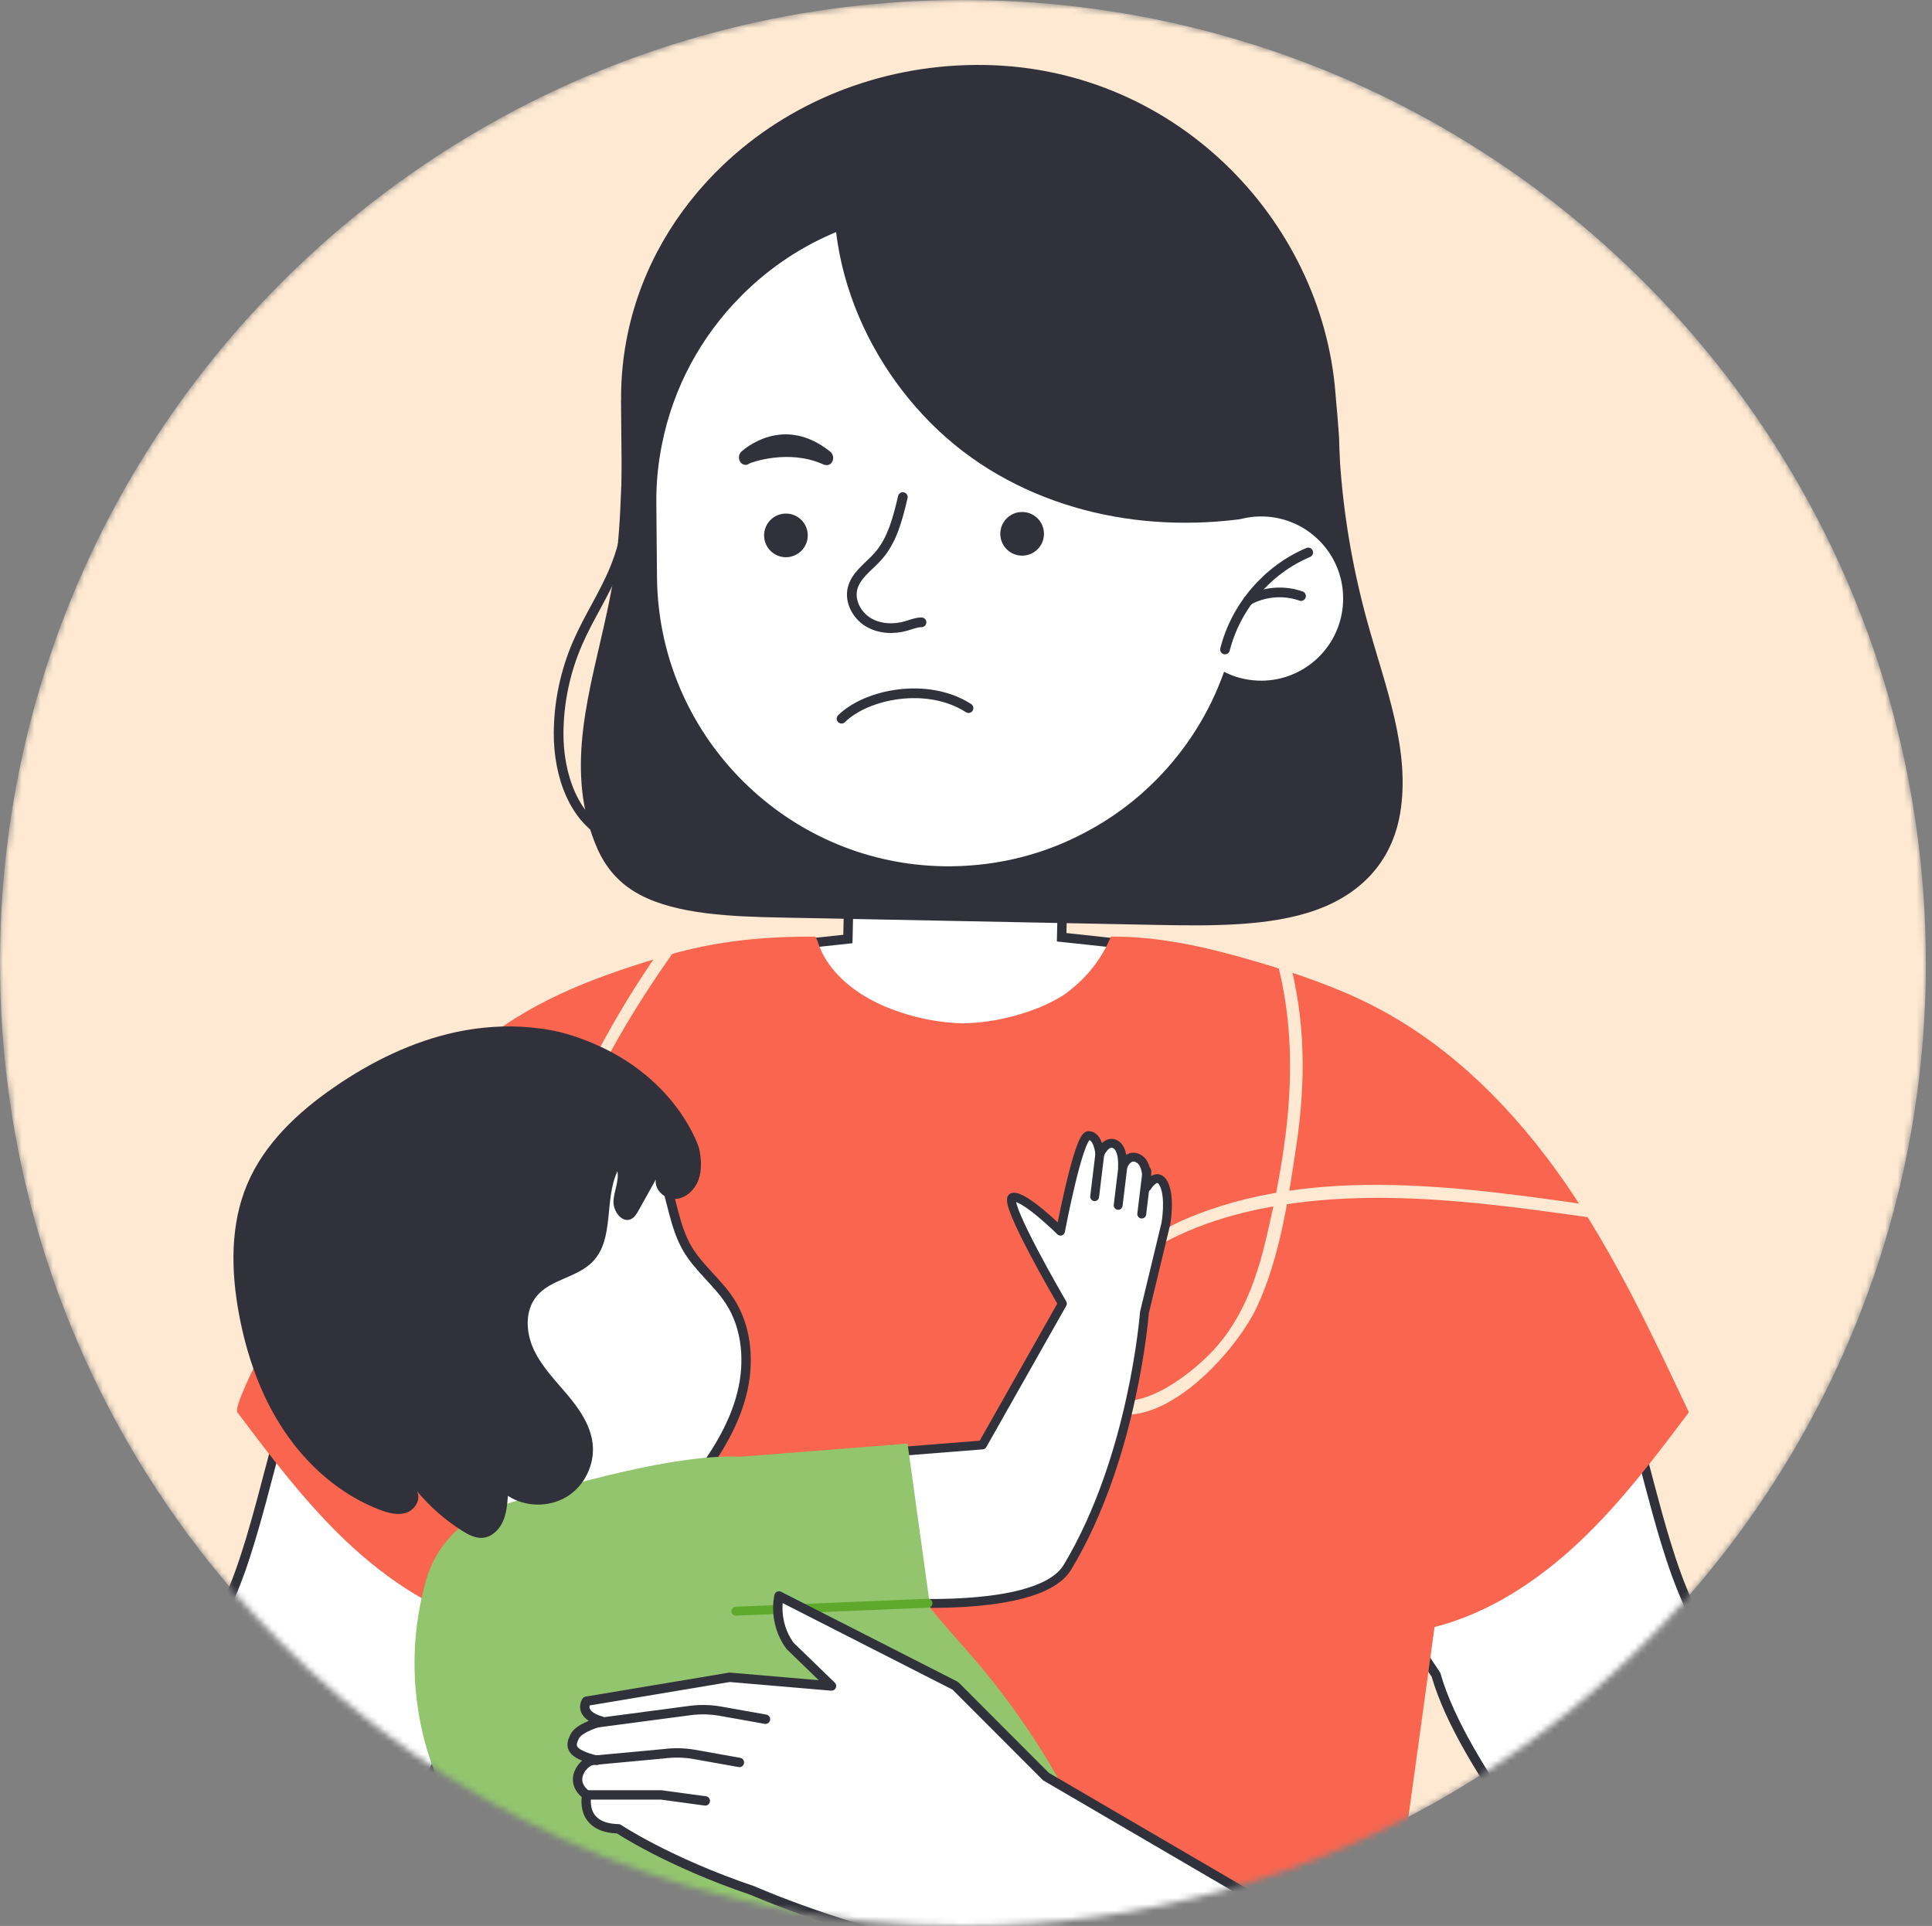 <?xml version="1.0" encoding="UTF-8"?> <svg xmlns="http://www.w3.org/2000/svg" width="309" height="308" viewBox="0 0 309 308" fill="none"><rect x="0" y="0" width="309" height="308" fill="#808080" stroke="none"/> <mask id="mask0_462_363" style="mask-type:luminance" maskUnits="userSpaceOnUse" x="0" y="0" width="309" height="308"> <path d="M308.028 153.997C308.028 156.159 307.993 158.298 307.89 160.448C307.05 180.826 302.266 200.157 294.262 217.729C292.675 221.214 290.962 224.618 289.133 227.964C262.959 275.655 212.278 307.993 154.019 307.993C113.574 307.993 76.763 292.41 49.289 266.892C38.042 256.461 28.348 244.363 20.608 230.989C18.963 228.148 17.434 225.273 15.962 222.329C5.75 201.744 0 178.549 0 154.008C0 131.836 4.681 110.756 13.121 91.724C17.411 82.007 22.689 72.829 28.819 64.296C56.764 25.358 102.419 0 154.008 0C215.257 0 268.146 35.73 292.94 87.492C294.159 90.01 295.274 92.54 296.355 95.139C303.876 113.263 308.016 133.158 308.016 154.008L308.028 153.997Z" fill="white"></path> </mask> <g mask="url(#mask0_462_363)"> <path d="M308.028 153.997C308.028 156.159 307.993 158.298 307.89 160.448C307.05 180.826 302.266 200.157 294.262 217.729C292.675 221.214 290.962 224.618 289.133 227.964C262.959 275.655 212.278 307.993 154.019 307.993C113.574 307.993 76.763 292.41 49.289 266.892C38.042 256.461 28.348 244.363 20.608 230.989C18.963 228.148 17.434 225.273 15.962 222.329C5.75 201.744 0 178.549 0 154.008C0 131.836 4.681 110.756 13.121 91.724C17.411 82.007 22.689 72.829 28.819 64.296C56.764 25.358 102.419 0 154.008 0C215.257 0 268.146 35.73 292.94 87.492C294.159 90.01 295.274 92.54 296.355 95.139C303.876 113.263 308.016 133.158 308.016 154.008L308.028 153.997Z" fill="#FFE9D2"></path> <path d="M287.857 299.632C283.291 286.085 276.575 267.869 270.032 256.473C268.698 253.598 267.536 250.332 266.421 246.686C262.867 235.06 259.82 219.604 252.954 200.962C245.042 176.41 222.583 158.665 193.453 153.237C192.292 152.915 191.13 152.628 189.957 152.375H189.934C188.025 151.949 186.082 151.639 184.115 151.432L183.862 151.397H183.839L183.379 151.363L180.987 151.098L171.776 150.098L171.097 150.029L169.798 149.891L170.591 115.057L136.436 114.275L135.608 150.167L127.006 151.098L124.419 151.386L124.154 151.409H124.131L123.901 151.443C121.808 151.673 119.738 151.995 117.726 152.467C117.657 152.49 117.565 152.501 117.496 152.524C105.478 154.169 94.484 157.883 85.02 163.311C69.771 171.994 58.501 185.058 53.383 200.985C44.367 225.48 41.941 244.478 36.294 256.496C30.153 267.225 23.828 284.015 19.297 297.24C17.227 303.324 15.525 308.648 14.387 312.305H50.727C54.545 302.197 72.22 283.222 76.659 267.823C78.2 265.535 79.672 263.269 81.121 261.038L85.296 285.2L87.469 297.758L89.999 312.386H217.994L220.524 297.758L226.539 263.085C227.562 264.661 228.597 266.248 229.667 267.835C234.083 283.222 251.77 302.208 255.588 312.317H291.928C290.95 309.154 289.536 304.727 287.822 299.655L287.857 299.632Z" fill="white" stroke="#31313B" stroke-width="1.5" stroke-miterlimit="10"></path> <path d="M99.682 66.516C99.28 83.927 99.038 88.757 97.083 97.876C94.427 110.273 90.31 122.44 95.128 134.734C96.324 137.781 98.268 140.909 102.304 143.071C108.238 146.245 117.07 146.59 125.097 146.74C145.038 147.131 164.968 147.522 184.909 147.913C193.718 148.085 203.125 148.177 210.485 145.532C219.294 142.37 222.928 136.079 223.928 130.122C225.642 119.991 221.559 109.79 218.753 99.671C215.913 89.436 214.349 79.109 214.073 68.781C213.958 64.377 109.112 59.317 99.682 66.504V66.516Z" fill="#31313B"></path> <path d="M100.475 74.359C101.2 79.959 100.452 85.732 98.313 90.953C96.646 95.047 94.15 98.75 92.391 102.81C90.413 107.352 89.366 112.297 89.343 117.254C89.309 123.832 91.724 131.215 97.738 133.871" stroke="#31313B" stroke-width="1.55" stroke-miterlimit="10"></path> <path d="M99.325 64.044L99.44 77.073C99.705 106.433 125.488 130.019 157.044 129.732C172.833 129.594 187.059 123.522 197.317 113.804C218.051 94.162 214.164 70.541 213.601 63.032C211.496 35.064 187.553 10.109 155.986 10.385C140.196 10.523 125.971 16.595 115.736 26.312C108.077 33.569 102.649 42.815 100.441 53.142C99.682 56.672 99.302 60.318 99.337 64.044H99.325Z" fill="#31313B"></path> <path d="M105.133 70.92C104.5 74.048 104.178 77.314 104.224 80.638L104.282 87.101L104.328 92.276C104.443 106.11 110.492 118.507 120.014 127.086C128.512 134.768 139.817 139.414 152.179 139.288C160.034 139.207 167.417 137.252 173.903 133.791C178.238 131.525 182.183 128.581 185.598 125.097C190.382 120.221 194.12 114.333 196.454 107.755C197.662 104.362 198.501 100.797 198.892 97.117C199.03 95.944 199.111 94.748 199.145 93.552C199.18 92.851 199.191 92.138 199.191 91.425L199.111 82.846L199.088 79.798C198.846 53.601 177.445 32.568 151.225 32.809C138.115 32.924 126.304 38.329 117.817 47C111.458 53.452 106.95 61.72 105.133 70.932V70.92Z" fill="white" stroke="#31313B" stroke-width="1.5" stroke-miterlimit="10"></path> <path d="M207.46 81.248C190.555 85.721 171.718 84.053 156.745 74.129C141.772 64.204 131.525 45.367 133.676 26.645C155.549 20.861 200.721 21.861 207.448 81.248H207.46Z" fill="#31313B"></path> <path d="M129.191 85.594C129.179 83.662 127.592 82.11 125.672 82.133C123.74 82.144 122.187 83.731 122.21 85.652C122.222 87.584 123.809 89.136 125.729 89.113C127.65 89.09 129.214 87.515 129.191 85.594Z" fill="#31313B"></path> <path d="M166.968 85.341C166.957 83.409 165.37 81.857 163.449 81.88C161.517 81.891 159.965 83.478 159.988 85.399C159.999 87.331 161.586 88.883 163.507 88.86C165.439 88.849 166.991 87.262 166.968 85.341Z" fill="#31313B"></path> <path d="M154.904 113.243C148.315 109 138.574 111.001 134.595 114.934" stroke="#31313B" stroke-width="1.55" stroke-linecap="round" stroke-linejoin="round"></path> <path d="M144.394 79.499C143.601 82.869 142.727 86.376 140.438 88.964C138.955 90.632 136.862 91.977 136.344 94.15C135.861 96.163 137.034 98.382 138.84 99.487C140.645 100.591 142.945 100.683 144.958 100.096C145.763 99.866 146.545 99.521 147.384 99.521" stroke="#31313B" stroke-width="1.55" stroke-linecap="round" stroke-linejoin="round"></path> <path d="M188.543 95.829C188.6 101.188 191.832 105.765 196.455 107.755C198.088 108.491 199.905 108.859 201.814 108.859C205.229 108.824 208.323 107.49 210.646 105.328C213.245 102.913 214.843 99.452 214.82 95.611C214.763 88.343 208.829 82.524 201.584 82.593C200.744 82.593 199.916 82.696 199.134 82.846C195.132 83.639 191.786 86.273 189.98 89.803C189.06 91.609 188.543 93.667 188.566 95.841L188.543 95.829Z" fill="white"></path> <path d="M209.231 88.355C202.722 91.103 197.651 97.014 195.926 103.868" stroke="#31313B" stroke-width="1.55" stroke-linecap="round" stroke-linejoin="round"></path> <path d="M208.082 95.323C205.345 94.346 202.182 94.611 199.641 96.013" stroke="#31313B" stroke-width="1.55" stroke-linecap="round" stroke-linejoin="round"></path> <path d="M119.186 74.347C118.864 74.324 118.553 74.14 118.358 73.818C118.036 73.266 118.174 72.53 118.657 72.151C118.944 71.932 125.246 66.159 132.802 72.243C133.273 72.622 133.4 73.358 133.066 73.91C132.733 74.462 132.123 74.474 131.583 74.232C126.132 71.783 120.071 73.968 119.83 74.14C119.623 74.29 119.404 74.359 119.174 74.347H119.186Z" fill="#31313C"></path> <path d="M270.089 225.883C264.684 233.082 259.233 240.315 252.644 246.537C246.054 252.747 238.211 257.968 229.437 260.199C226.953 278.254 224.469 296.286 221.996 314.318L186.53 314.375L154.043 314.433L121.555 314.375L86.089 314.318C83.605 296.286 81.121 278.254 78.637 260.199C69.874 257.968 62.02 252.758 55.43 246.537C48.852 240.304 43.39 233.07 37.985 225.883C37.03 224.618 45.54 209.288 46.518 207.23C49.312 201.342 52.394 195.638 55.971 190.187C61.87 181.194 69.092 173.052 77.499 166.336C86.124 159.436 96.462 155.813 106.95 152.72C114.598 150.466 122.452 149.73 130.433 149.799C130.468 149.891 130.502 149.983 130.548 150.063C130.606 150.201 130.675 150.351 130.755 150.489C131.871 154.203 134.757 157.147 138.242 159.286C138.265 159.286 138.276 159.309 138.311 159.321C140.013 160.344 141.853 161.161 143.681 161.782C147.016 162.92 150.535 163.587 154.054 163.656C157.596 163.587 161.115 162.92 164.45 161.782C166.302 161.161 168.142 160.333 169.821 159.321C169.844 159.298 169.855 159.286 169.878 159.286C173.121 157.067 175.789 154.054 177.422 150.362C177.491 150.259 177.537 150.144 177.572 150.017C177.629 149.948 177.641 149.856 177.687 149.787C185.668 149.718 193.545 151.604 201.17 153.858C207.518 155.733 213.843 157.872 219.708 160.896C232.289 167.359 242.374 177.698 250.309 189.14C258.221 200.583 264.132 213.175 270.124 225.871L270.089 225.883Z" fill="#F9654F"></path> <path d="M44.082 199.019C65.645 195.891 87.978 203.308 102.422 219.88C109.264 227.734 114.255 237.21 116.716 247.353C117.981 252.563 118.982 258.52 118.142 263.856C116.59 273.711 106.849 279.99 98.811 271.089C84.309 255.012 80.825 229.114 83.711 208.495C86.667 187.404 96.304 168.003 108.689 150.914C109.437 149.891 107.861 148.706 107.114 149.73C83.573 182.217 70.199 226.745 91.577 263.936C94.855 269.652 99.593 277.805 107.171 277.748C113.646 277.702 118.28 271.963 119.718 266.144C124.007 248.791 112.921 227.481 101.076 215.556C86.138 200.525 64.61 194.039 43.795 197.064C42.541 197.248 42.817 199.203 44.071 199.019H44.082Z" fill="#FFE9D2"></path> <path d="M204.171 153.479C208.219 168.429 205.954 183.667 202.4 198.502C200.756 205.379 198.226 211.98 193.028 216.994C188.75 221.122 179.596 227.792 174.363 221.444C169.66 215.74 174.455 207.667 178.975 203.665C185.311 198.053 193.913 194.833 202.113 193.223C219.892 189.727 238.441 192.464 256.174 194.971C257.428 195.144 257.681 193.189 256.427 193.016C234.761 189.957 210.255 186.059 189.417 195.04C180.803 198.755 162.461 212.451 173.489 223.399C182.85 232.703 197.352 216.925 201.032 209.001C204.7 201.124 206.034 191.832 207.311 183.356C208.852 173.11 208.84 163.243 206.126 153.203C205.804 151.996 203.838 152.26 204.171 153.479Z" fill="#FFE9D2"></path> <path d="M111.55 236.382C114.655 232.323 117.392 227.861 118.646 222.904C119.899 217.948 119.52 212.416 116.748 208.115C114.793 205.091 111.803 202.837 109.963 199.743C107.767 196.017 107.479 191.486 105.846 187.484C103.029 180.55 96.244 175.72 88.976 173.914C81.708 172.109 74.003 173.006 66.769 174.972L56.19 212.244L78.73 242.098L111.55 236.394V236.382Z" fill="white" stroke="#31313B" stroke-width="1.5" stroke-miterlimit="10"></path> <path d="M68.149 252.689C69.724 247.158 73.945 242.765 79.43 241.005C92.356 236.865 115.77 230.276 123.705 234.059C134.883 239.384 137.551 241.661 142.6 249.205C145.118 252.977 150.063 258.784 154.376 263.649C159.896 269.87 164.783 276.632 168.923 283.854L169.981 285.706L140.288 332.752L135.263 337.789L104.086 334.339L76.682 296.056C67.068 283.797 63.894 267.685 68.149 252.701V252.689Z" fill="#92C56E"></path> <path d="M101.188 325.68C101.188 325.68 115.713 361.79 143.163 362.009C170.614 362.227 182.815 347.116 182.815 347.116L169.981 285.683L101.188 325.669V325.68Z" fill="#FAFAFA"></path> <path d="M151.409 296.688C151.409 296.688 151.294 296.907 151.121 297.355C150.96 297.804 150.684 298.448 150.408 299.31C149.822 301.012 149.086 303.531 148.465 306.705C147.844 309.879 147.395 313.72 147.51 318.009C147.614 322.287 148.373 326.991 150.075 331.648C151.834 336.283 154.456 340.308 157.377 343.447C160.31 346.587 163.484 348.875 166.382 350.336C169.268 351.796 171.81 352.555 173.592 352.877C174.466 353.096 175.179 353.107 175.651 353.188C176.122 353.245 176.375 353.257 176.375 353.245C176.375 353.188 175.386 353.073 173.638 352.693C171.89 352.314 169.395 351.52 166.554 350.025C163.714 348.553 160.609 346.253 157.734 343.137C154.87 340.02 152.294 336.053 150.569 331.476C148.89 326.887 148.12 322.23 147.993 317.998C147.844 313.754 148.258 309.936 148.833 306.774C149.408 303.611 150.086 301.093 150.615 299.379C150.857 298.517 151.098 297.861 151.236 297.401C151.374 296.953 151.443 296.711 151.432 296.7L151.409 296.688Z" fill="#263238"></path> <path d="M169.913 208.472C169.913 208.472 160.195 191.866 161.978 191.475C163.76 191.084 169.614 196.891 169.614 196.891C169.614 196.891 172.489 181.654 174.076 181.608C175.663 181.562 175.904 184.54 175.904 184.54C175.904 184.54 176.836 182.378 178.239 182.93C179.791 183.54 179.527 186.645 179.527 186.645C179.527 186.645 180.424 184.172 182.252 185.38C183.747 186.369 183.437 189.83 183.437 189.83C183.437 189.83 185.035 187.174 186.128 189.324C187.22 191.475 186.473 195.649 186.473 195.649L183.034 209.921C183.034 209.921 181.309 233.047 170.729 250.631C165.773 258.876 137.759 255.909 137.759 255.909L140.151 232.426L157.125 231.081L169.913 208.483V208.472Z" fill="white" stroke="#31313B" stroke-width="1.42" stroke-linecap="round" stroke-linejoin="round"></path> <path d="M175.904 184.529L175.076 191.372" stroke="#31313B" stroke-width="1.42" stroke-linecap="round" stroke-linejoin="round"></path> <path d="M179.665 185.92L178.837 192.763" stroke="#31313B" stroke-width="1.42" stroke-linecap="round" stroke-linejoin="round"></path> <path d="M183.436 187.312L182.608 194.155" stroke="#31313B" stroke-width="1.42" stroke-linecap="round" stroke-linejoin="round"></path> <path d="M145.153 230.863L115.736 233.174L121.739 259.774L149.293 260.774L145.153 230.863Z" fill="#92C56E"></path> <path d="M148.649 273.861C148.58 273.918 149.443 274.332 149.673 275.609C149.776 276.218 149.65 277 149.063 277.552C148.5 278.104 147.522 278.415 146.671 278.093C145.82 277.771 145.291 276.897 145.234 276.103C145.153 275.298 145.579 274.62 146.062 274.24C147.074 273.435 147.994 273.7 147.982 273.608C147.982 273.585 147.798 273.481 147.407 273.47C147.028 273.458 146.43 273.55 145.855 273.964C145.28 274.355 144.716 275.16 144.785 276.149C144.831 277.092 145.429 278.15 146.51 278.576C147.591 278.967 148.741 278.576 149.397 277.897C150.098 277.207 150.202 276.218 150.029 275.551C149.868 274.861 149.489 274.39 149.19 274.148C148.891 273.907 148.672 273.849 148.661 273.872L148.649 273.861Z" fill="#F5F5F5"></path> <path d="M121.06 273.263C120.991 273.321 121.854 273.735 122.084 275.011C122.187 275.621 122.061 276.403 121.474 276.955C120.911 277.507 119.933 277.817 119.082 277.495C118.231 277.173 117.702 276.299 117.645 275.506C117.564 274.701 117.99 274.022 118.473 273.643C119.485 272.838 120.405 273.102 120.393 273.01C120.393 272.987 120.209 272.884 119.818 272.872C119.439 272.861 118.841 272.953 118.266 273.367C117.691 273.758 117.127 274.563 117.196 275.552C117.242 276.495 117.84 277.553 118.921 277.978C120.002 278.369 121.152 277.978 121.808 277.3C122.509 276.61 122.613 275.621 122.44 274.954C122.279 274.264 121.9 273.792 121.601 273.551C121.302 273.309 121.083 273.252 121.072 273.275L121.06 273.263Z" fill="#F5F5F5"></path> <path d="M148.43 256.393L117.702 257.669" stroke="#5EA82B" stroke-width="1.42" stroke-linecap="round" stroke-linejoin="round"></path> <path d="M129.973 295.998C129.904 296.056 130.767 296.47 130.997 297.746C131.1 298.356 130.974 299.138 130.387 299.69C129.824 300.242 128.846 300.552 127.995 300.23C127.144 299.908 126.615 299.034 126.558 298.241C126.477 297.436 126.903 296.757 127.386 296.378C128.398 295.573 129.318 295.837 129.306 295.745C129.306 295.722 129.122 295.619 128.731 295.607C128.352 295.596 127.754 295.688 127.179 296.102C126.604 296.493 126.04 297.298 126.109 298.287C126.155 299.23 126.753 300.288 127.834 300.713C128.915 301.104 130.065 300.713 130.721 300.035C131.422 299.345 131.526 298.356 131.353 297.689C131.192 296.999 130.813 296.527 130.514 296.286C130.215 296.044 129.996 295.987 129.985 296.01L129.973 295.998Z" fill="#F5F5F5"></path> <path d="M131.825 258.221C131.756 258.279 132.618 258.693 132.848 259.969C132.952 260.579 132.825 261.361 132.239 261.913C131.675 262.465 130.698 262.775 129.847 262.453C128.996 262.131 128.467 261.257 128.409 260.464C128.329 259.659 128.754 258.98 129.237 258.601C130.249 257.796 131.169 258.06 131.158 257.968C131.158 257.945 130.974 257.842 130.583 257.83C130.203 257.819 129.605 257.911 129.03 258.325C128.455 258.716 127.892 259.521 127.961 260.51C128.007 261.453 128.605 262.511 129.686 262.936C130.767 263.327 131.917 262.936 132.572 262.258C133.274 261.568 133.377 260.579 133.205 259.912C133.044 259.222 132.664 258.75 132.365 258.509C132.066 258.267 131.848 258.21 131.836 258.233L131.825 258.221Z" fill="#F5F5F5"></path> <path d="M167.244 284.073L152.789 269.594L124.591 255.231C124.591 255.231 123.544 259.382 126.362 263.212L132.986 269.629L116.702 268.237L93.782 272.067C93.782 272.067 92.356 274.206 96.289 275.275C96.289 275.275 92.621 276.207 91.896 277.725C91.16 279.243 91.057 280.439 95.45 281.508C94.058 280.876 90.321 284.498 93.851 287.074C93.851 287.074 92.586 292.318 98.911 292.468C98.911 292.468 106.777 297.746 120.393 302.358C120.393 302.358 135.378 308.97 151.34 311.845C163.898 328.198 191.36 361.916 208.667 368.023C252.103 383.364 260.946 338.813 260.946 338.813L167.256 284.096L167.244 284.073Z" fill="white" stroke="#31313B" stroke-width="1.5" stroke-linecap="round" stroke-linejoin="round"></path> <path d="M95.427 275.529L110.377 273.551C111.975 273.344 113.608 273.378 115.195 273.654L122.429 274.942" stroke="#31313B" stroke-width="1.5" stroke-linecap="round" stroke-linejoin="round"></path> <path d="M94.473 281.554L106.203 280.462C107.801 280.255 109.434 280.289 111.021 280.565L118.255 281.853" stroke="#31313B" stroke-width="1.5" stroke-linecap="round" stroke-linejoin="round"></path> <path d="M93.852 287.052H105.766L112.804 288.006" stroke="#31313B" stroke-width="1.5" stroke-linecap="round" stroke-linejoin="round"></path> <path d="M90.746 165.381C88.837 164.806 86.859 164.496 84.881 164.312C80.902 163.932 76.877 164.22 72.967 165.048C65.941 166.554 59.374 169.786 53.463 173.857C47.644 177.859 42.262 182.907 39.525 189.416C36.788 195.914 36.938 203.297 38.237 210.231C39.468 216.821 41.733 223.295 45.471 228.861C49.208 234.427 54.487 239.073 60.754 241.454C62.123 241.971 63.652 242.385 65.032 241.902C66.412 241.419 67.413 239.671 66.654 238.429C68.724 240.925 71.196 243.098 73.945 244.823C74.922 245.433 76.003 246.008 77.142 245.939C78.579 245.847 79.775 244.72 80.385 243.42C80.994 242.121 81.121 240.649 81.236 239.223C83.996 241.028 87.802 241.086 90.631 239.372C93.46 237.659 95.139 234.243 94.794 230.954C94.484 227.964 92.678 225.354 90.746 223.054C88.814 220.754 86.652 218.569 85.376 215.843C84.099 213.118 83.904 209.633 85.813 207.31C88.044 204.573 92.287 204.332 94.76 201.802C98.325 198.168 96.588 191.923 98.75 187.312C99.026 188.899 98.198 190.474 98.118 192.084C98.037 193.694 99.463 195.638 100.924 194.959C101.499 194.695 101.832 194.108 102.143 193.556C103.063 191.912 103.971 190.267 104.891 188.634C104.627 190.302 106.352 191.843 108.042 191.739C109.733 191.636 111.147 190.256 111.722 188.657C112.297 187.059 112.148 185.299 111.814 183.643C111.814 183.643 107.87 170.499 90.758 165.381H90.746Z" fill="#31313B"></path> </g> </svg> 